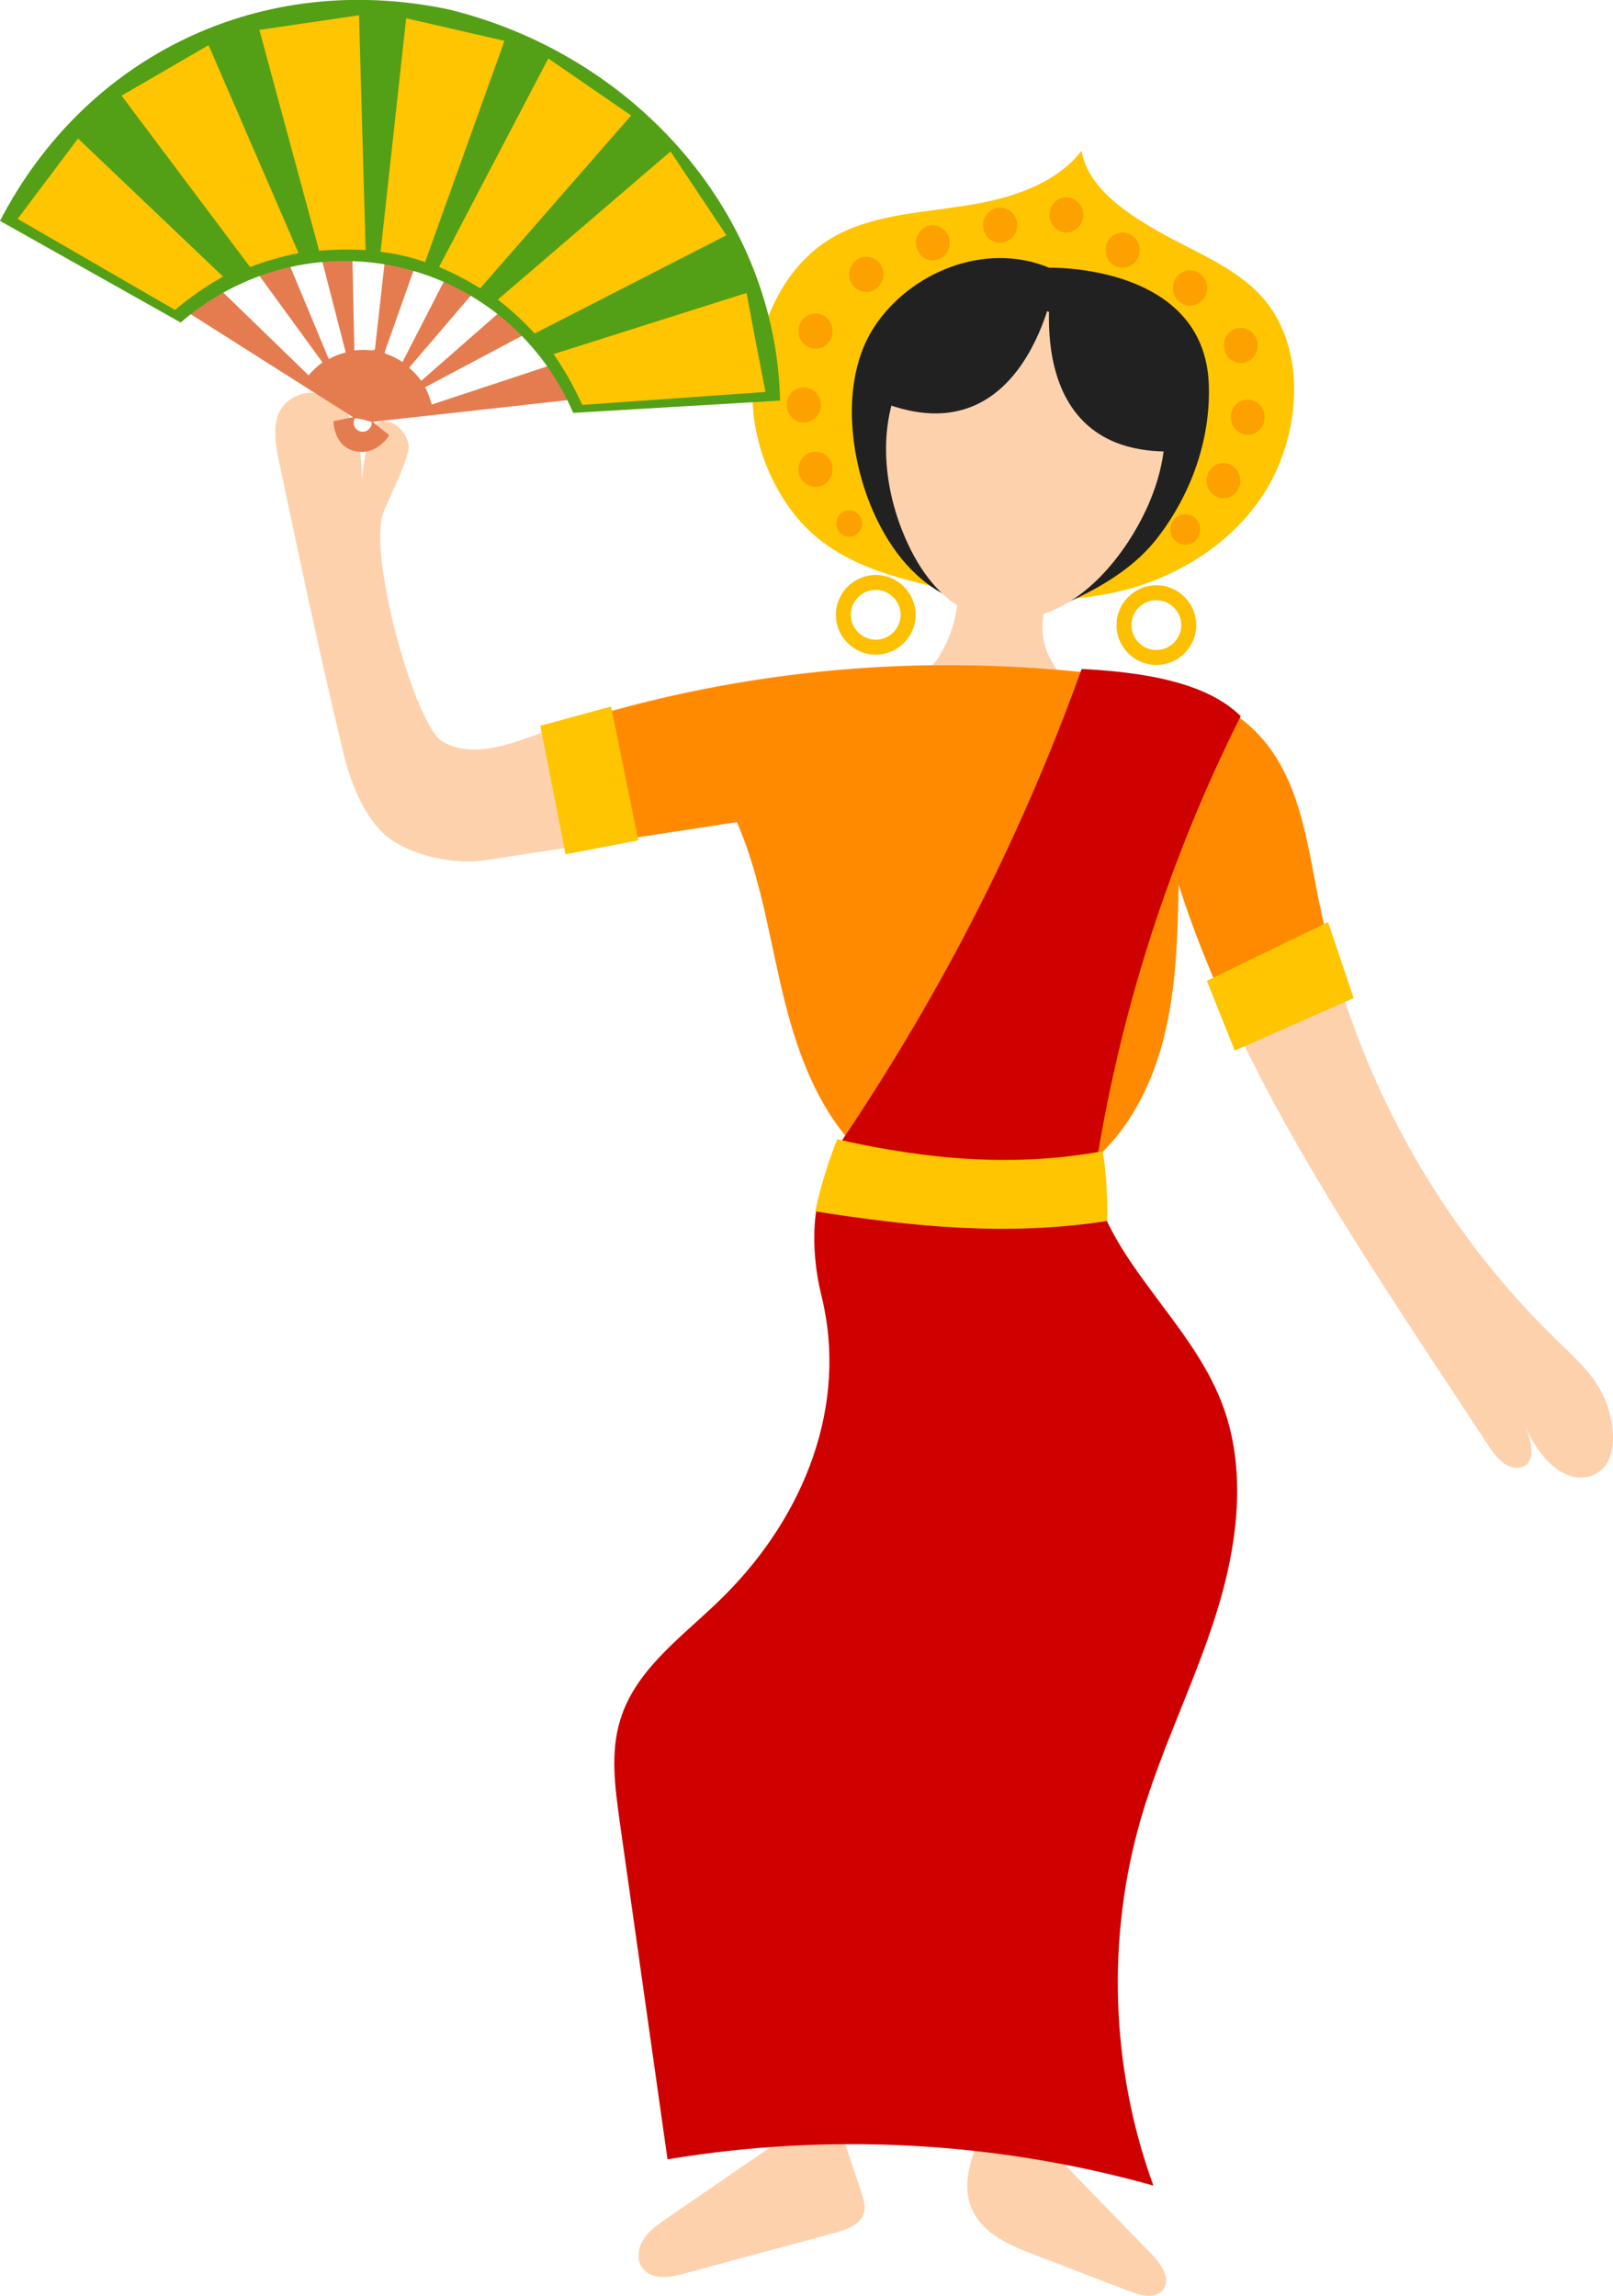 <?xml version="1.0" encoding="UTF-8"?> <svg xmlns="http://www.w3.org/2000/svg" id="Layer_2" data-name="Layer 2" viewBox="0 0 48.57 69.13"><defs><style> .cls-1 { fill: #cf0000; } .cls-2 { fill: #fed1ad; } .cls-3 { fill: #e57c50; } .cls-4 { fill: #fca100; } .cls-5 { fill: #212121; } .cls-6 { fill: #ffc500; } .cls-7 { fill: #fcc000; } .cls-8 { fill: #ff8a00; } .cls-9 { fill: #53a017; } </style></defs><g id="Layer_1-2" data-name="Layer 1"><g><path class="cls-2" d="m32.58,21.13c-.07-.35-.4-.58-.64-.84-.37-.4-.57-.95-.55-1.5.03-.67.35-1.39-.01-1.95-.33-.52-1.5-.73-2.02-.4-.52.34-.43.87-.5,1.49-.09.86-.28,1.33-.6,1.86-.23.38-.79.77-1.2.9-.34.11-.54.48-.43.82.25.78,1.02,1.41,1.86,1.57,1.09.22,2.21-.17,3.19-.7.48-.26,1.02-.7.9-1.24Z"></path><path class="cls-6" d="m28.22,17.68c1.89.43,3.89.56,5.77.05,1.87-.52,3.6-1.75,4.42-3.51.82-1.76.82-4.09-.57-5.45-.81-.79-1.91-1.21-2.9-1.77-.99-.56-2.19-1.34-2.37-2.46-.78.99-2.07,1.41-3.31,1.62-1.24.21-2.53.26-3.69.74-1.53.64-2.36,2.03-2.76,3.64-.39,1.61-.03,3.4,1,4.8,1.06,1.45,2.65,1.94,4.4,2.34Z"></path><path class="cls-4" d="m36.14,15.94c0,.26-.2.46-.45.46s-.45-.21-.45-.46.2-.46.45-.46.45.21.45.46Z"></path><path class="cls-4" d="m37.35,14.47c0,.29-.23.53-.51.53s-.51-.24-.51-.53.23-.53.51-.53.51.24.51.53Z"></path><path class="cls-4" d="m38.08,12.56c0,.29-.23.53-.51.53s-.51-.24-.51-.53.23-.53.51-.53.51.24.51.53Z"></path><path class="cls-4" d="m37.87,10.4c0,.29-.23.53-.51.53s-.51-.24-.51-.53.23-.53.51-.53.51.24.51.53Z"></path><path class="cls-4" d="m36.35,8.67c0,.29-.23.53-.52.53s-.51-.24-.51-.53.23-.53.51-.53.52.24.52.53Z"></path><path class="cls-4" d="m34.32,7.53c0,.29-.23.53-.52.53s-.51-.24-.51-.53.23-.53.51-.53.52.24.52.53Z"></path><path class="cls-4" d="m32.62,6.47c0,.29-.23.53-.51.53s-.51-.24-.51-.53.23-.53.51-.53.51.24.51.53Z"></path><path class="cls-4" d="m30.63,6.78c0,.29-.23.53-.52.53s-.51-.24-.51-.53.23-.53.51-.53.52.24.52.53Z"></path><path class="cls-4" d="m28.6,7.31c0,.29-.23.53-.51.53s-.51-.24-.51-.53.23-.53.51-.53.51.24.51.53Z"></path><path class="cls-4" d="m26.6,8.26c0,.29-.23.53-.51.53s-.52-.24-.52-.53.23-.53.52-.53.51.24.51.53Z"></path><path class="cls-4" d="m25.07,9.97c0,.29-.23.53-.51.53s-.52-.24-.52-.53.23-.53.52-.53.51.24.51.53Z"></path><path class="cls-4" d="m24.72,12.19c0,.29-.23.53-.52.53s-.51-.24-.51-.53.23-.53.51-.53.52.24.52.53Z"></path><path class="cls-4" d="m25.07,14.13c0,.29-.23.53-.51.53s-.52-.24-.52-.53.23-.53.52-.53.51.24.51.53Z"></path><path class="cls-4" d="m25.96,15.76c0,.22-.18.4-.39.4s-.39-.18-.39-.4.18-.4.39-.4.39.18.39.4Z"></path><path class="cls-2" d="m25.3,64.13c-.05-.15-.11-.31-.24-.4-.23-.15-.54,0-.77.17-1.41.96-2.82,1.93-4.23,2.9-.26.18-.52.36-.69.63-.17.27-.21.64,0,.88.28.34.81.26,1.23.14,1.52-.41,3.03-.82,4.55-1.23.36-.1.78-.25.87-.62.05-.19-.02-.39-.08-.58-.21-.63-.42-1.26-.62-1.88Z"></path><path class="cls-2" d="m29.82,63.74c-.48.89-.97,1.96-.51,2.86.35.68,1.12,1.01,1.83,1.28.96.37,1.93.74,2.89,1.11.33.13.77.23.99-.05.25-.32-.04-.76-.32-1.05-1.01-1.04-2.02-2.08-3.03-3.12-.51-.53-1.12-1.09-1.85-1.04Z"></path><path class="cls-5" d="m31.59,8.06c-1.95-.81-4.21.16-5.27,1.79-1.06,1.62-.74,4.15.12,5.86.51,1.03,1.33,2.02,2.54,2.42,1.06.36,2.33.4,3.33-.07,1-.46,1.94-1.07,2.56-1.89,1.02-1.33,1.58-2.96,1.53-4.57-.11-3.66-4.8-3.54-4.8-3.54Z"></path><path class="cls-2" d="m31.77,9.47c-1.58-.76-3.62.13-4.49,1.65-.87,1.53-.72,3.47-.02,5.08.42.97,1.08,1.9,2.06,2.28.86.34,1.86.19,2.67-.24.81-.44,1.46-1.14,1.97-1.91.83-1.26,1.34-2.8,1.03-4.28-.31-1.47-1.59-2.79-3.1-2.8l-.12.21Z"></path><path class="cls-7" d="m34.82,20.02c-.66,0-1.2-.54-1.2-1.2s.54-1.2,1.2-1.2,1.2.54,1.2,1.2-.54,1.2-1.2,1.2Zm0-1.95c-.42,0-.75.34-.75.75s.34.75.75.75.75-.34.75-.75-.34-.75-.75-.75Z"></path><path class="cls-7" d="m26.37,19.71c-.66,0-1.2-.54-1.2-1.2s.54-1.2,1.2-1.2,1.2.54,1.2,1.2-.54,1.2-1.2,1.2Zm0-1.95c-.42,0-.75.34-.75.75s.34.75.75.75.75-.34.75-.75-.34-.75-.75-.75Z"></path><path class="cls-5" d="m31.79,8.34s-.85,5.7-5.47,3.67c0,0-.39-5.2,5.47-3.67Z"></path><path class="cls-5" d="m31.7,8.26s-1.16,5.64,3.87,5.32c0,0,2.16-4.75-3.87-5.32Z"></path><path class="cls-2" d="m8.4,13.89c.66,3.11,1.19,5.65,1.93,8.74.23.97.71,2.22,1.57,2.73.75.45,1.85.67,2.71.54,2.53-.39,5.05-.78,7.58-1.17.75,1.72.99,3.62,1.45,5.44.46,1.82,1.2,3.68,2.67,4.85,1.76,1.4,4.45,1.48,6.27.17,1.27-.92,2.06-2.39,2.45-3.91.39-1.52.43-3.1.46-4.67,1.69,5.29,4.78,10,7.83,14.64.52.78,1.03,1.57,1.55,2.35.12.18.26.33.42.46.34.26,1.22.24.62-1.17.6,1.41,1.52,1.85,2.18,1.46.66-.39.54-1.51.24-2.22-.3-.71-.89-1.24-1.44-1.77-3.64-3.52-6.17-8.17-7.16-13.14-.37-1.85-.59-3.88-1.93-5.21-1.12-1.12-2.78-1.48-4.36-1.68-5.47-.71-11.1-.21-16.36,1.46-1.2.38-2.66,1.17-3.75.54-.81-.46-2.19-5.37-1.82-6.79.1-.38.87-1.79.79-2.17-.08-.38-.43-.74-.81-.68-.28-.02-.52.86-.59,1.75-.02-.69-.06-1.42-.45-1.99-.4-.57-1.16-.88-1.79-.36-.48.4-.41,1.09-.26,1.8Z"></path><path class="cls-8" d="m39.73,27.23c-.37-1.85-.59-3.88-1.93-5.21-1.12-1.12-2.78-1.48-4.36-1.68-5.46-.71-11.08-.21-16.33,1.46.35,1.19.72,2.38,1.1,3.56,1.33-.2,2.65-.41,3.98-.61.75,1.72.99,3.62,1.45,5.44.46,1.82,1.2,3.68,2.67,4.85,1.76,1.4,4.45,1.48,6.27.17,1.27-.92,2.06-2.39,2.45-3.91.39-1.52.43-3.1.46-4.67.45,1.42,1.01,2.79,1.64,4.13.54-1.11,1.49-1.93,2.94-2.12-.12-.47-.24-.93-.33-1.4Z"></path><path class="cls-1" d="m32.89,35.85c.7-4.96,2.22-9.81,4.47-14.29-.96-.94-2.64-1.31-4.79-1.42-1.88,5.23-4.36,10.01-7.49,14.6,2.05,1.9,5.31,2.37,7.82,1.11Z"></path><path class="cls-1" d="m24.64,36.13s-.33,1.16.1,2.9c.8,3.27-.51,6.56-2.87,8.95-1.17,1.19-2.7,2.19-3.19,3.79-.31.99-.16,2.05-.02,3.07.48,3.39.96,6.78,1.44,10.17,4.86-.81,9.89-.54,14.63.79-1.29-3.54-1.42-7.49-.36-11.1.61-2.08,1.6-4.04,2.25-6.11.65-2.07.95-4.36.16-6.38-.94-2.42-3.3-4.15-3.89-6.68-2.3.2-4.59.4-6.89.6-.34.03-1.08-.19-1.36,0Z"></path><polygon class="cls-6" points="39.99 27.76 36.34 29.53 37.18 31.63 40.76 30.05 39.99 27.76"></polygon><polygon class="cls-6" points="16.27 21.85 17.03 25.72 19.22 25.3 18.4 21.27 16.27 21.85"></polygon><path class="cls-6" d="m25.21,34.3s-.43,1.04-.66,2.17c2.98.47,5.81.75,8.79.29,0,0,.03-1.21-.14-2.1-2.59.47-5.18.28-7.99-.36Z"></path><g><path class="cls-3" d="m17.17,12.04c-.16-.37-.35-.72-.57-1.05l-3.51,1.16-.09.03c-.05-.18-.11-.36-.2-.52h0s3.05-1.62,3.05-1.62c-.23-.25-.48-.49-.74-.7l-2.42,2.12h-.01c-.1-.14-.22-.27-.36-.39l1.95-2.28c-.26-.17-.54-.31-.84-.44l-1.31,2.55c-.15-.1-.32-.19-.51-.25l-.03-.04.91-2.57c-.15-.05-.31-.1-.47-.13-.14-.03-.29-.05-.43-.08l-.3,2.69-.08.03c-.18-.02-.36-.02-.54,0l-.06-2.87c-.32-.02-.63-.01-.95.02l.75,2.91c-.18.05-.35.11-.51.2h0s-1.25-3-1.25-3c-.34.07-.67.17-.98.3l2.04,2.8h0c-.15.11-.29.24-.42.39l-.06-.06-2.67-2.59c-.35.2-.68.43-.99.7l5.06,3.21-.59.12s0,.75.64.9c.68.16,1.04-.48,1.04-.48l-.5-.4,5.93-.66Zm-5.98.74c-.04.15-.18.25-.33.21-.15-.03-.24-.18-.2-.34,0-.03.03-.04.04-.06l.23.04.25.07s.02.05.01.07Z"></path><path class="cls-9" d="m12.04,8.05c2.43.56,4.31,2.25,5.22,4.38l6.23-.37c-.13-5.58-4.3-10.37-9.95-11.77C7.85-.92,2.57,1.69,0,6.65l5.44,3.06c1.75-1.52,4.18-2.22,6.61-1.66Z"></path><path class="cls-6" d="m12.8,7.89l2.39-6.66-1.48-.34-1.48-.34-.77,7.03c.21.03.43.06.64.11.24.05.47.12.69.2Z"></path><path class="cls-6" d="m10.81.46l-1.5.22-1.5.22,1.8,6.65c.46-.04.93-.05,1.4-.02l-.2-7.08Z"></path><path class="cls-6" d="m6.28,1.36l-1.31.76-1.31.76,3.87,5.16c.47-.18.96-.32,1.46-.42L6.28,1.36Z"></path><path class="cls-6" d="m6.73,8.34L2.35,4.17l-.91,1.21-.91,1.21,4.74,2.74c.45-.38.94-.72,1.46-1.01Z"></path><path class="cls-6" d="m19.01,3.48l-1.25-.86-1.25-.86-3.29,6.28c.44.18.85.4,1.24.64l4.55-5.21Z"></path><path class="cls-6" d="m21.87,7.08l-.84-1.26-.84-1.26-5.2,4.46c.4.31.77.65,1.11,1.02l5.78-2.96Z"></path><path class="cls-6" d="m17.53,12.19l5.52-.39-.29-1.49-.28-1.49-5.81,1.84c.33.48.62.99.86,1.53Z"></path></g></g></g></svg> 